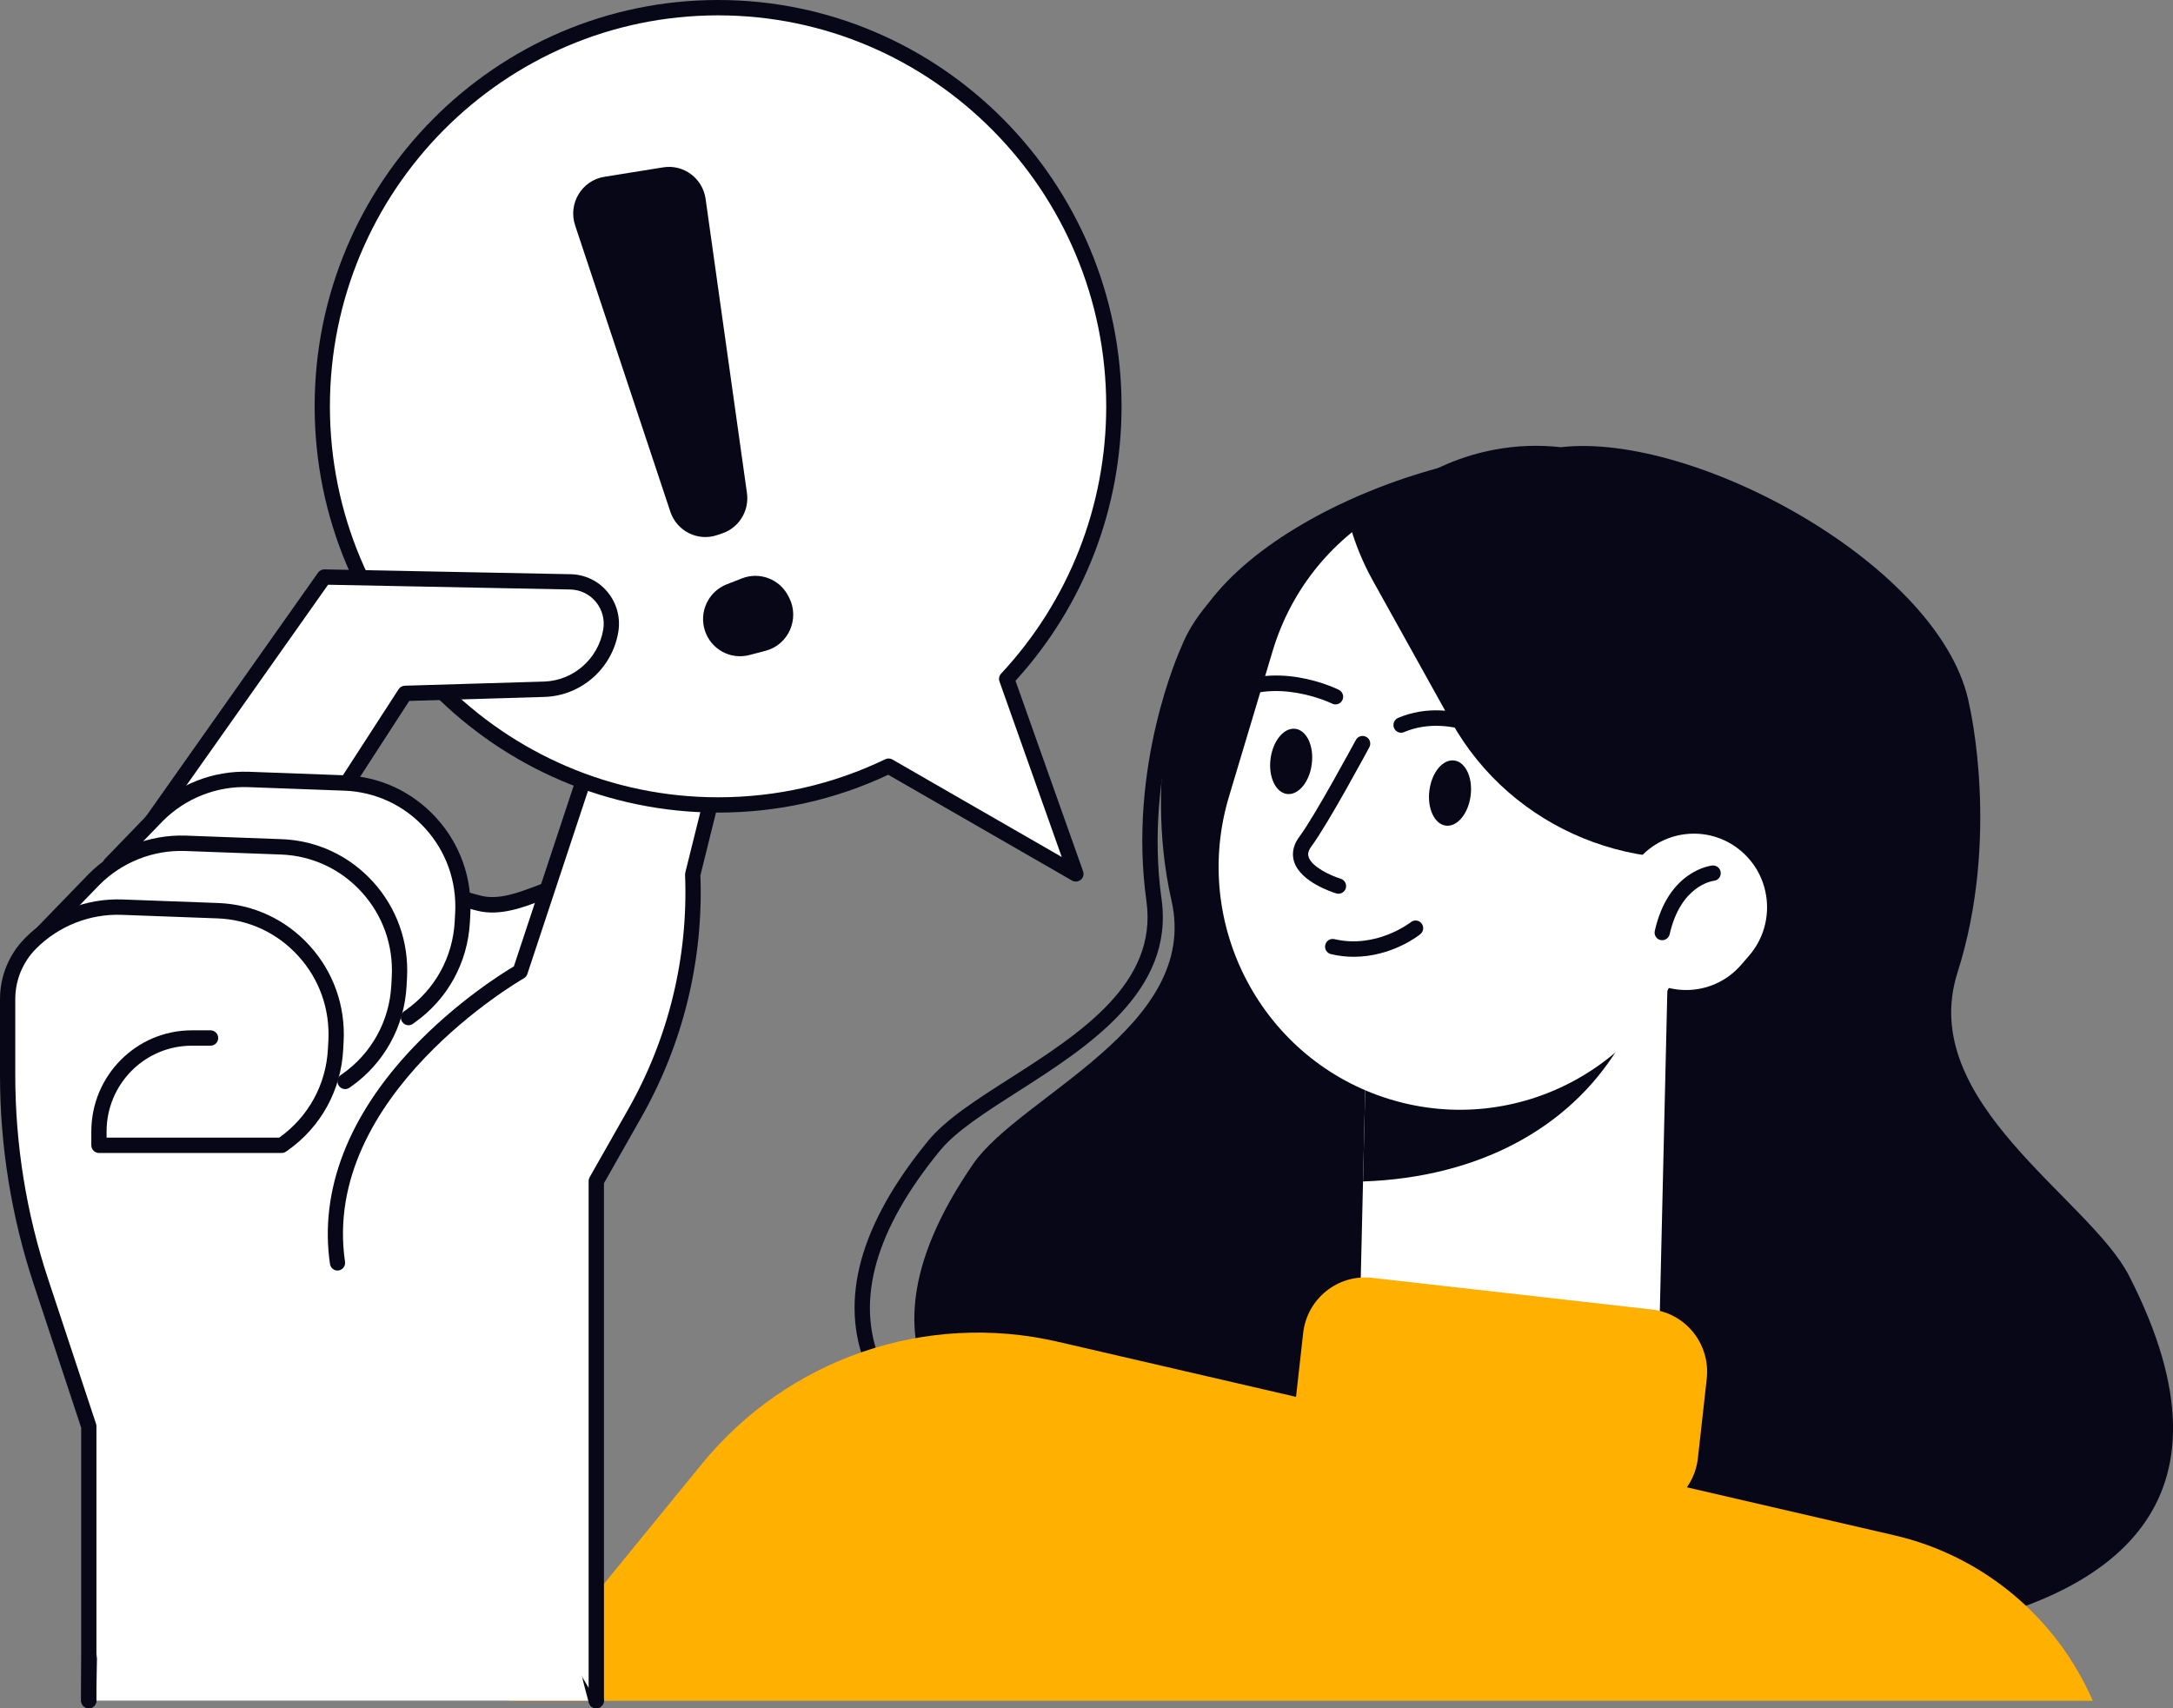 <svg width="159" height="125" viewBox="0 0 159 125" fill="none" xmlns="http://www.w3.org/2000/svg">
<rect x="0" y="0" width="159" height="125" fill="#808080" stroke="none"/>
<g clip-path="url(#clip0_48_867)">
<path d="M103.849 117.354C103.832 117.354 103.815 117.354 103.799 117.354C102.392 117.224 69.219 114.082 63.391 100.02C61.376 95.151 62.9 89.574 67.936 83.446C69.208 81.9 71.469 80.449 73.87 78.92C78.961 75.665 84.734 71.976 83.885 65.932C82.506 56.082 86.28 47.682 86.442 47.328C88.117 43.078 93.353 39.238 100.795 36.831C107.712 34.588 114.914 34.15 119.581 35.685C119.877 35.78 120.033 36.101 119.938 36.393C119.843 36.691 119.525 36.848 119.235 36.753C114.847 35.313 107.74 35.763 101.136 37.905C94.113 40.177 89.004 43.871 87.464 47.778C87.413 47.891 83.656 56.268 84.991 65.786C85.94 72.55 79.575 76.615 74.467 79.876C72.145 81.36 69.956 82.76 68.795 84.171C64.05 89.956 62.576 95.146 64.424 99.599C69.99 113.036 103.559 116.212 103.899 116.246C104.206 116.274 104.435 116.55 104.407 116.853C104.379 117.134 104.139 117.354 103.849 117.354Z" fill="#080717"/>
<path d="M85.722 65.91C83.534 56.262 86.688 47.469 86.688 47.469C89.457 38.231 108.421 31.119 118.079 33.402C119.659 33.436 121.256 33.672 122.841 34.155C132.17 36.995 137.451 46.912 134.632 56.307L133.069 61.519C132.683 64.487 132.192 67.096 131.907 68.929C130.59 77.357 138.154 79.353 140.499 84.626C142.844 89.906 138.16 92.436 136.87 98.744C135.737 104.288 140.292 105.682 141.716 112.445C138.478 115.234 134.922 117.612 131.131 119.535C121.602 118.754 109.325 115.02 109.325 115.02C109.325 115.02 50.847 114.745 71.207 85.166C74.629 80.196 87.821 75.147 85.722 65.91Z" fill="#080717"/>
<path d="M143.229 71.172C146.378 61.294 144.105 51.629 144.105 51.629C142.263 41.537 124.064 31.58 114.21 32.722C112.636 32.547 111.011 32.592 109.387 32.896C99.801 34.667 93.543 44.427 95.419 54.688L96.457 60.378C96.547 63.554 96.77 66.365 96.876 68.333C97.351 77.379 89.607 78.493 86.743 83.749C83.88 89.001 88.301 92.278 88.954 99.087C89.529 105.075 84.851 105.946 82.752 112.884C85.705 116.241 89.016 119.209 92.6 121.728C102.18 122.15 114.791 119.816 114.791 119.816C114.791 119.816 173.13 127.142 155.779 93.341C152.865 87.668 140.22 80.629 143.229 71.172Z" fill="#080717"/>
<path d="M99.402 100.571L121.33 101.092L122.022 71.579L100.094 71.057L99.402 100.571Z" fill="white"/>
<path d="M99.734 86.448L100.097 71.054L114.026 71.386L118.353 76.755C114.746 82.569 108.181 86.156 99.734 86.448Z" fill="#080717"/>
<path d="M101.716 80.438C111.045 83.277 120.893 77.959 123.712 68.558L126.905 57.909C129.724 48.515 124.443 38.597 115.115 35.758C105.786 32.918 95.938 38.237 93.119 47.638L89.926 58.286C87.106 67.681 92.388 77.599 101.716 80.438Z" fill="white"/>
<path d="M116.633 35.061C126.755 38.136 132.572 48.599 129.624 58.427L128.524 62.092C120.05 64.476 110.621 60.777 106.188 52.799L100.438 42.459C99.729 41.178 99.187 39.856 98.802 38.518C103.536 34.616 110.18 33.098 116.633 35.061Z" fill="#080717"/>
<path d="M119.871 71.122C122.104 73.073 125.487 72.831 127.419 70.576L127.988 69.918C129.925 67.67 129.685 64.263 127.452 62.317C125.219 60.366 121.836 60.608 119.905 62.857L119.335 63.515C117.398 65.769 117.638 69.171 119.871 71.122Z" fill="white"/>
<path d="M92.968 55.514C92.795 56.83 93.337 57.988 94.168 58.095C95 58.202 95.815 57.224 95.983 55.908C96.156 54.592 95.614 53.434 94.783 53.327C93.951 53.221 93.141 54.199 92.968 55.514Z" fill="#080717"/>
<path d="M89.602 51.596C89.418 51.596 89.233 51.5 89.127 51.331C88.96 51.067 89.038 50.724 89.3 50.556C93.136 48.115 97.775 50.376 97.97 50.477C98.244 50.617 98.361 50.949 98.222 51.23C98.082 51.506 97.752 51.624 97.473 51.483C97.429 51.461 93.192 49.409 89.892 51.506C89.803 51.568 89.702 51.596 89.602 51.596Z" fill="#080717"/>
<path d="M104.591 57.831C104.418 59.146 104.96 60.304 105.792 60.411C106.623 60.518 107.438 59.54 107.606 58.224C107.779 56.909 107.237 55.75 106.406 55.644C105.574 55.537 104.759 56.515 104.591 57.831Z" fill="#080717"/>
<path d="M110.537 54.913C110.425 54.913 110.308 54.879 110.213 54.806C110.174 54.778 106.333 52.045 102.732 53.569C102.448 53.693 102.118 53.552 102.001 53.265C101.884 52.979 102.018 52.653 102.297 52.529C106.478 50.764 110.682 53.766 110.861 53.889C111.112 54.069 111.168 54.424 110.989 54.671C110.883 54.834 110.715 54.913 110.537 54.913Z" fill="#080717"/>
<path d="M97.937 65.393C97.881 65.393 97.831 65.387 97.775 65.37C97.513 65.291 95.173 64.544 94.693 63.059C94.559 62.643 94.509 61.991 95.062 61.243C96.251 59.647 99.176 54.193 99.21 54.142C99.355 53.867 99.695 53.771 99.969 53.918C100.242 54.064 100.343 54.407 100.192 54.682C100.069 54.907 97.194 60.26 95.96 61.924C95.67 62.312 95.704 62.559 95.754 62.711C95.983 63.414 97.311 64.055 98.099 64.296C98.394 64.386 98.562 64.701 98.473 64.999C98.4 65.235 98.177 65.393 97.937 65.393Z" fill="#080717"/>
<path d="M99.059 70.008C98.528 70.008 97.965 69.952 97.384 69.812C97.083 69.739 96.898 69.441 96.971 69.137C97.043 68.834 97.339 68.648 97.641 68.715C100.711 69.441 103.212 67.495 103.235 67.473C103.475 67.282 103.826 67.321 104.016 67.563C104.206 67.805 104.167 68.159 103.927 68.35C103.832 68.44 101.833 70.008 99.059 70.008Z" fill="#080717"/>
<path d="M121.624 68.794C121.585 68.794 121.54 68.789 121.501 68.783C121.2 68.716 121.01 68.412 121.083 68.108C122.076 63.706 125.158 63.341 125.292 63.329C125.599 63.301 125.872 63.52 125.906 63.83C125.939 64.139 125.716 64.414 125.409 64.448C125.303 64.459 122.975 64.785 122.171 68.361C122.11 68.614 121.881 68.794 121.624 68.794Z" fill="#080717"/>
<path d="M119.201 110.736L98.724 108.42C96.223 108.139 94.425 105.867 94.704 103.349L95.352 97.546C95.631 95.028 97.886 93.217 100.388 93.498L120.865 95.815C123.366 96.096 125.163 98.367 124.884 100.886L124.237 106.688C123.958 109.207 121.702 111.017 119.201 110.736Z" fill="#FFB000"/>
<path d="M153.127 124.438C150.459 118.321 145.077 113.834 138.612 112.339L77.404 98.176C67.74 95.938 57.652 99.402 51.355 107.116L37.209 124.443H153.127V124.438Z" fill="#FFB000"/>
<path d="M6.498 124.438C6.498 124.438 6.375 65.359 24.195 60.619C24.195 60.619 30.024 64.875 35.087 66.101C38.939 67.034 43.506 61.367 42.266 68.344C36.477 100.999 43.629 124.432 43.629 124.432H6.498V124.438Z" fill="white"/>
<path d="M43.629 125C43.389 125 43.171 124.843 43.093 124.601C43.02 124.365 35.969 100.661 41.714 68.249C42.116 65.994 41.797 65.528 41.691 65.438C41.418 65.207 40.407 65.59 39.592 65.899C38.247 66.41 36.572 67.04 34.953 66.646C30.336 65.528 25.217 62.031 24.084 61.227C7.123 66.287 7.051 123.847 7.051 124.427C7.051 124.736 6.8 124.989 6.493 124.989C6.186 124.989 5.934 124.736 5.934 124.427C5.934 124.28 5.929 109.438 8.106 94.212C11.059 73.579 16.419 62.092 24.05 60.063C24.212 60.018 24.385 60.051 24.519 60.153C24.575 60.198 30.314 64.358 35.215 65.544C36.505 65.859 37.934 65.314 39.202 64.836C40.508 64.341 41.636 63.914 42.406 64.566C43.07 65.123 43.193 66.281 42.813 68.434C37.119 100.566 44.086 124.027 44.159 124.258C44.248 124.556 44.086 124.871 43.791 124.961C43.74 124.994 43.684 125 43.629 125Z" fill="#080717"/>
<path d="M24.692 92.402C22.833 79.69 38.057 71.088 38.057 71.088L43.824 53.67C44.991 50.139 48.547 48.003 52.187 48.638C53.382 48.846 54.146 50.033 53.85 51.219L50.679 63.981C50.919 70.093 49.451 76.142 46.442 81.45L43.623 86.414V124.432L24.692 92.402Z" fill="white"/>
<path d="M43.629 125C43.322 125 43.07 124.747 43.07 124.438V86.42C43.07 86.324 43.098 86.229 43.143 86.139L45.962 81.174C48.926 75.951 50.367 70.014 50.127 64.004C50.127 63.953 50.132 63.897 50.144 63.847L53.315 51.084C53.421 50.662 53.348 50.235 53.114 49.87C52.879 49.51 52.516 49.268 52.092 49.195C48.698 48.593 45.449 50.556 44.354 53.85L38.587 71.268C38.543 71.403 38.453 71.51 38.331 71.583C38.18 71.667 23.464 80.146 25.245 92.323C25.29 92.633 25.077 92.914 24.776 92.959C24.474 93.009 24.19 92.79 24.145 92.487C23.358 87.112 25.485 81.613 30.28 76.592C33.462 73.264 36.773 71.201 37.599 70.711L43.299 53.496C44.566 49.673 48.34 47.396 52.287 48.093C53.008 48.217 53.65 48.644 54.051 49.262C54.453 49.881 54.576 50.645 54.398 51.359L51.249 64.049C51.478 70.245 49.987 76.356 46.934 81.742L44.192 86.577V124.443C44.187 124.747 43.936 125 43.629 125Z" fill="#080717"/>
<path d="M73.658 49.678C78.52 44.461 81.501 37.45 81.501 29.731C81.501 13.623 68.538 0.562 52.544 0.562C36.55 0.562 23.581 13.623 23.581 29.731C23.581 45.838 36.55 58.899 52.544 58.899C57.01 58.899 61.242 57.881 65.016 56.06L78.721 63.948L73.658 49.678Z" fill="white"/>
<path d="M78.721 64.504C78.626 64.504 78.531 64.482 78.442 64.431L64.993 56.689C61.08 58.528 56.893 59.456 52.544 59.456C36.265 59.456 23.023 46.12 23.023 29.725C23.023 13.336 36.265 0 52.544 0C68.823 0 82.065 13.336 82.065 29.731C82.065 37.197 79.313 44.315 74.305 49.813L79.252 63.757C79.33 63.976 79.263 64.223 79.084 64.375C78.972 64.459 78.85 64.504 78.721 64.504ZM65.016 55.498C65.111 55.498 65.206 55.52 65.295 55.571L77.688 62.705L73.133 49.864C73.06 49.667 73.111 49.442 73.25 49.291C78.213 43.966 80.943 37.017 80.943 29.725C80.943 13.954 68.204 1.124 52.544 1.124C36.885 1.124 24.14 13.954 24.14 29.731C24.14 45.501 36.879 58.337 52.544 58.337C56.826 58.337 60.94 57.398 64.776 55.554C64.854 55.514 64.932 55.498 65.016 55.498Z" fill="#080717"/>
<path d="M10.211 61.367L23.732 42.223L41.758 42.578C43.612 42.617 45.008 44.303 44.7 46.142C44.298 48.56 42.255 50.353 39.827 50.426L29.644 50.73L23.308 60.518L10.211 61.367Z" fill="white"/>
<path d="M10.211 61.929C10.099 61.929 9.987 61.896 9.887 61.828C9.636 61.648 9.574 61.294 9.753 61.047L23.274 41.897C23.38 41.745 23.564 41.655 23.738 41.661L41.764 42.015C42.808 42.038 43.796 42.51 44.46 43.325C45.13 44.135 45.415 45.197 45.242 46.237C44.801 48.914 42.523 50.915 39.832 50.994L29.945 51.286L23.765 60.827C23.598 61.086 23.252 61.159 22.995 60.99C22.738 60.822 22.666 60.473 22.833 60.215L29.169 50.426C29.27 50.274 29.437 50.179 29.622 50.173L39.799 49.87C41.959 49.808 43.785 48.2 44.142 46.052C44.259 45.332 44.064 44.602 43.601 44.039C43.137 43.477 42.462 43.151 41.736 43.134L24.006 42.785L10.657 61.688C10.557 61.845 10.384 61.929 10.211 61.929Z" fill="#080717"/>
<path d="M29.89 74.456L30.012 74.371C32.279 72.775 33.691 70.211 33.837 67.428L33.87 66.809C34.132 61.761 30.241 57.471 25.228 57.285L18.222 57.027C15.726 56.931 13.298 57.893 11.534 59.675L8.089 63.239L29.89 74.456Z" fill="white"/>
<path d="M29.89 75.018C29.716 75.018 29.544 74.934 29.432 74.776C29.253 74.523 29.315 74.169 29.566 73.995L29.689 73.91C31.832 72.404 33.139 70.025 33.273 67.4L33.306 66.781C33.423 64.493 32.647 62.3 31.107 60.608C29.571 58.916 27.472 57.938 25.195 57.853L18.188 57.595C15.86 57.505 13.566 58.41 11.913 60.074L8.469 63.633C8.251 63.858 7.899 63.858 7.682 63.644C7.458 63.425 7.458 63.071 7.671 62.851L11.115 59.287C12.991 57.398 15.581 56.375 18.227 56.47L25.234 56.729C27.813 56.824 30.186 57.932 31.927 59.849C33.669 61.766 34.551 64.251 34.417 66.843L34.384 67.462C34.227 70.436 32.748 73.123 30.325 74.832L30.202 74.917C30.113 74.984 30.001 75.018 29.89 75.018Z" fill="#080717"/>
<path d="M25.25 79.128L25.373 79.043C27.64 77.447 29.052 74.883 29.197 72.1L29.231 71.481C29.493 66.433 25.602 62.143 20.589 61.957L13.583 61.699C11.087 61.603 8.659 62.565 6.895 64.347L3.171 68.192L25.25 79.128Z" fill="white"/>
<path d="M25.25 79.69C25.077 79.69 24.904 79.606 24.793 79.448C24.614 79.195 24.675 78.841 24.927 78.667L25.049 78.582C27.193 77.076 28.5 74.698 28.634 72.072L28.667 71.454C28.784 69.165 28.008 66.972 26.467 65.28C24.932 63.588 22.833 62.61 20.555 62.525L13.549 62.267C11.221 62.182 8.927 63.082 7.274 64.746L3.556 68.586C3.338 68.811 2.987 68.811 2.769 68.597C2.546 68.378 2.546 68.024 2.758 67.805L6.481 63.959C8.357 62.07 10.948 61.052 13.594 61.142L20.6 61.401C23.179 61.496 25.552 62.604 27.294 64.521C29.035 66.438 29.918 68.923 29.784 71.515L29.75 72.134C29.594 75.108 28.114 77.795 25.691 79.505L25.569 79.589C25.474 79.656 25.362 79.69 25.25 79.69Z" fill="#080717"/>
<path d="M15.408 75.951H14.029C10.278 75.951 7.241 79.016 7.241 82.788V83.8H20.606L20.729 83.716C22.995 82.119 24.407 79.555 24.553 76.772L24.586 76.154C24.849 71.105 20.957 66.815 15.944 66.63L8.932 66.377C6.437 66.281 4.008 67.243 2.244 69.025C1.161 70.104 0.558 71.577 0.558 73.112V78.644C0.558 83.794 1.385 88.905 2.998 93.791L6.498 104.366V124.432L15.408 75.951Z" fill="white"/>
<path d="M6.498 125C6.191 125 5.94 124.747 5.94 124.438V104.462L2.468 93.971C0.832 89.023 0 83.868 0 78.65V73.118C0 71.42 0.653 69.829 1.848 68.626C3.718 66.742 6.308 65.719 8.955 65.814L15.961 66.073C18.54 66.169 20.913 67.276 22.654 69.193C24.396 71.111 25.278 73.596 25.144 76.188L25.111 76.806C24.954 79.78 23.475 82.468 21.052 84.177L20.929 84.261C20.834 84.329 20.723 84.362 20.611 84.362H7.241C6.934 84.362 6.682 84.109 6.682 83.8V82.788C6.682 78.706 9.982 75.389 14.029 75.389H15.408C15.715 75.389 15.966 75.642 15.966 75.951C15.966 76.261 15.715 76.514 15.408 76.514H14.029C10.59 76.514 7.799 79.33 7.799 82.788V83.238H20.433C22.56 81.725 23.86 79.364 23.994 76.744L24.028 76.126C24.145 73.837 23.369 71.645 21.828 69.952C20.293 68.26 18.194 67.282 15.916 67.198L8.91 66.939C6.582 66.849 4.287 67.754 2.635 69.418C1.658 70.408 1.117 71.718 1.117 73.112V78.644C1.117 83.744 1.926 88.776 3.528 93.611L7.029 104.186C7.045 104.243 7.056 104.304 7.056 104.366V124.432C7.056 124.747 6.805 125 6.498 125Z" fill="#080717"/>
<path d="M52.857 39.024L52.488 39.148C51.07 39.637 49.524 38.872 49.049 37.439L42.082 16.49C41.552 14.893 42.573 13.201 44.22 12.937L48.525 12.245C50.015 12.004 51.416 13.044 51.629 14.55L54.654 36.067C54.839 37.36 54.085 38.603 52.857 39.024Z" fill="#080717"/>
<path d="M56.011 47.621L54.827 47.93C53.443 48.29 52.019 47.508 51.578 46.142C51.132 44.77 51.83 43.286 53.169 42.757L54.291 42.319C55.587 41.813 57.055 42.375 57.686 43.623L57.753 43.752C58.523 45.304 57.686 47.182 56.011 47.621Z" fill="#080717"/>
</g>
<defs>
<clipPath id="clip0_48_867">
<rect width="159" height="125" fill="white"/>
</clipPath>
</defs>
</svg>
